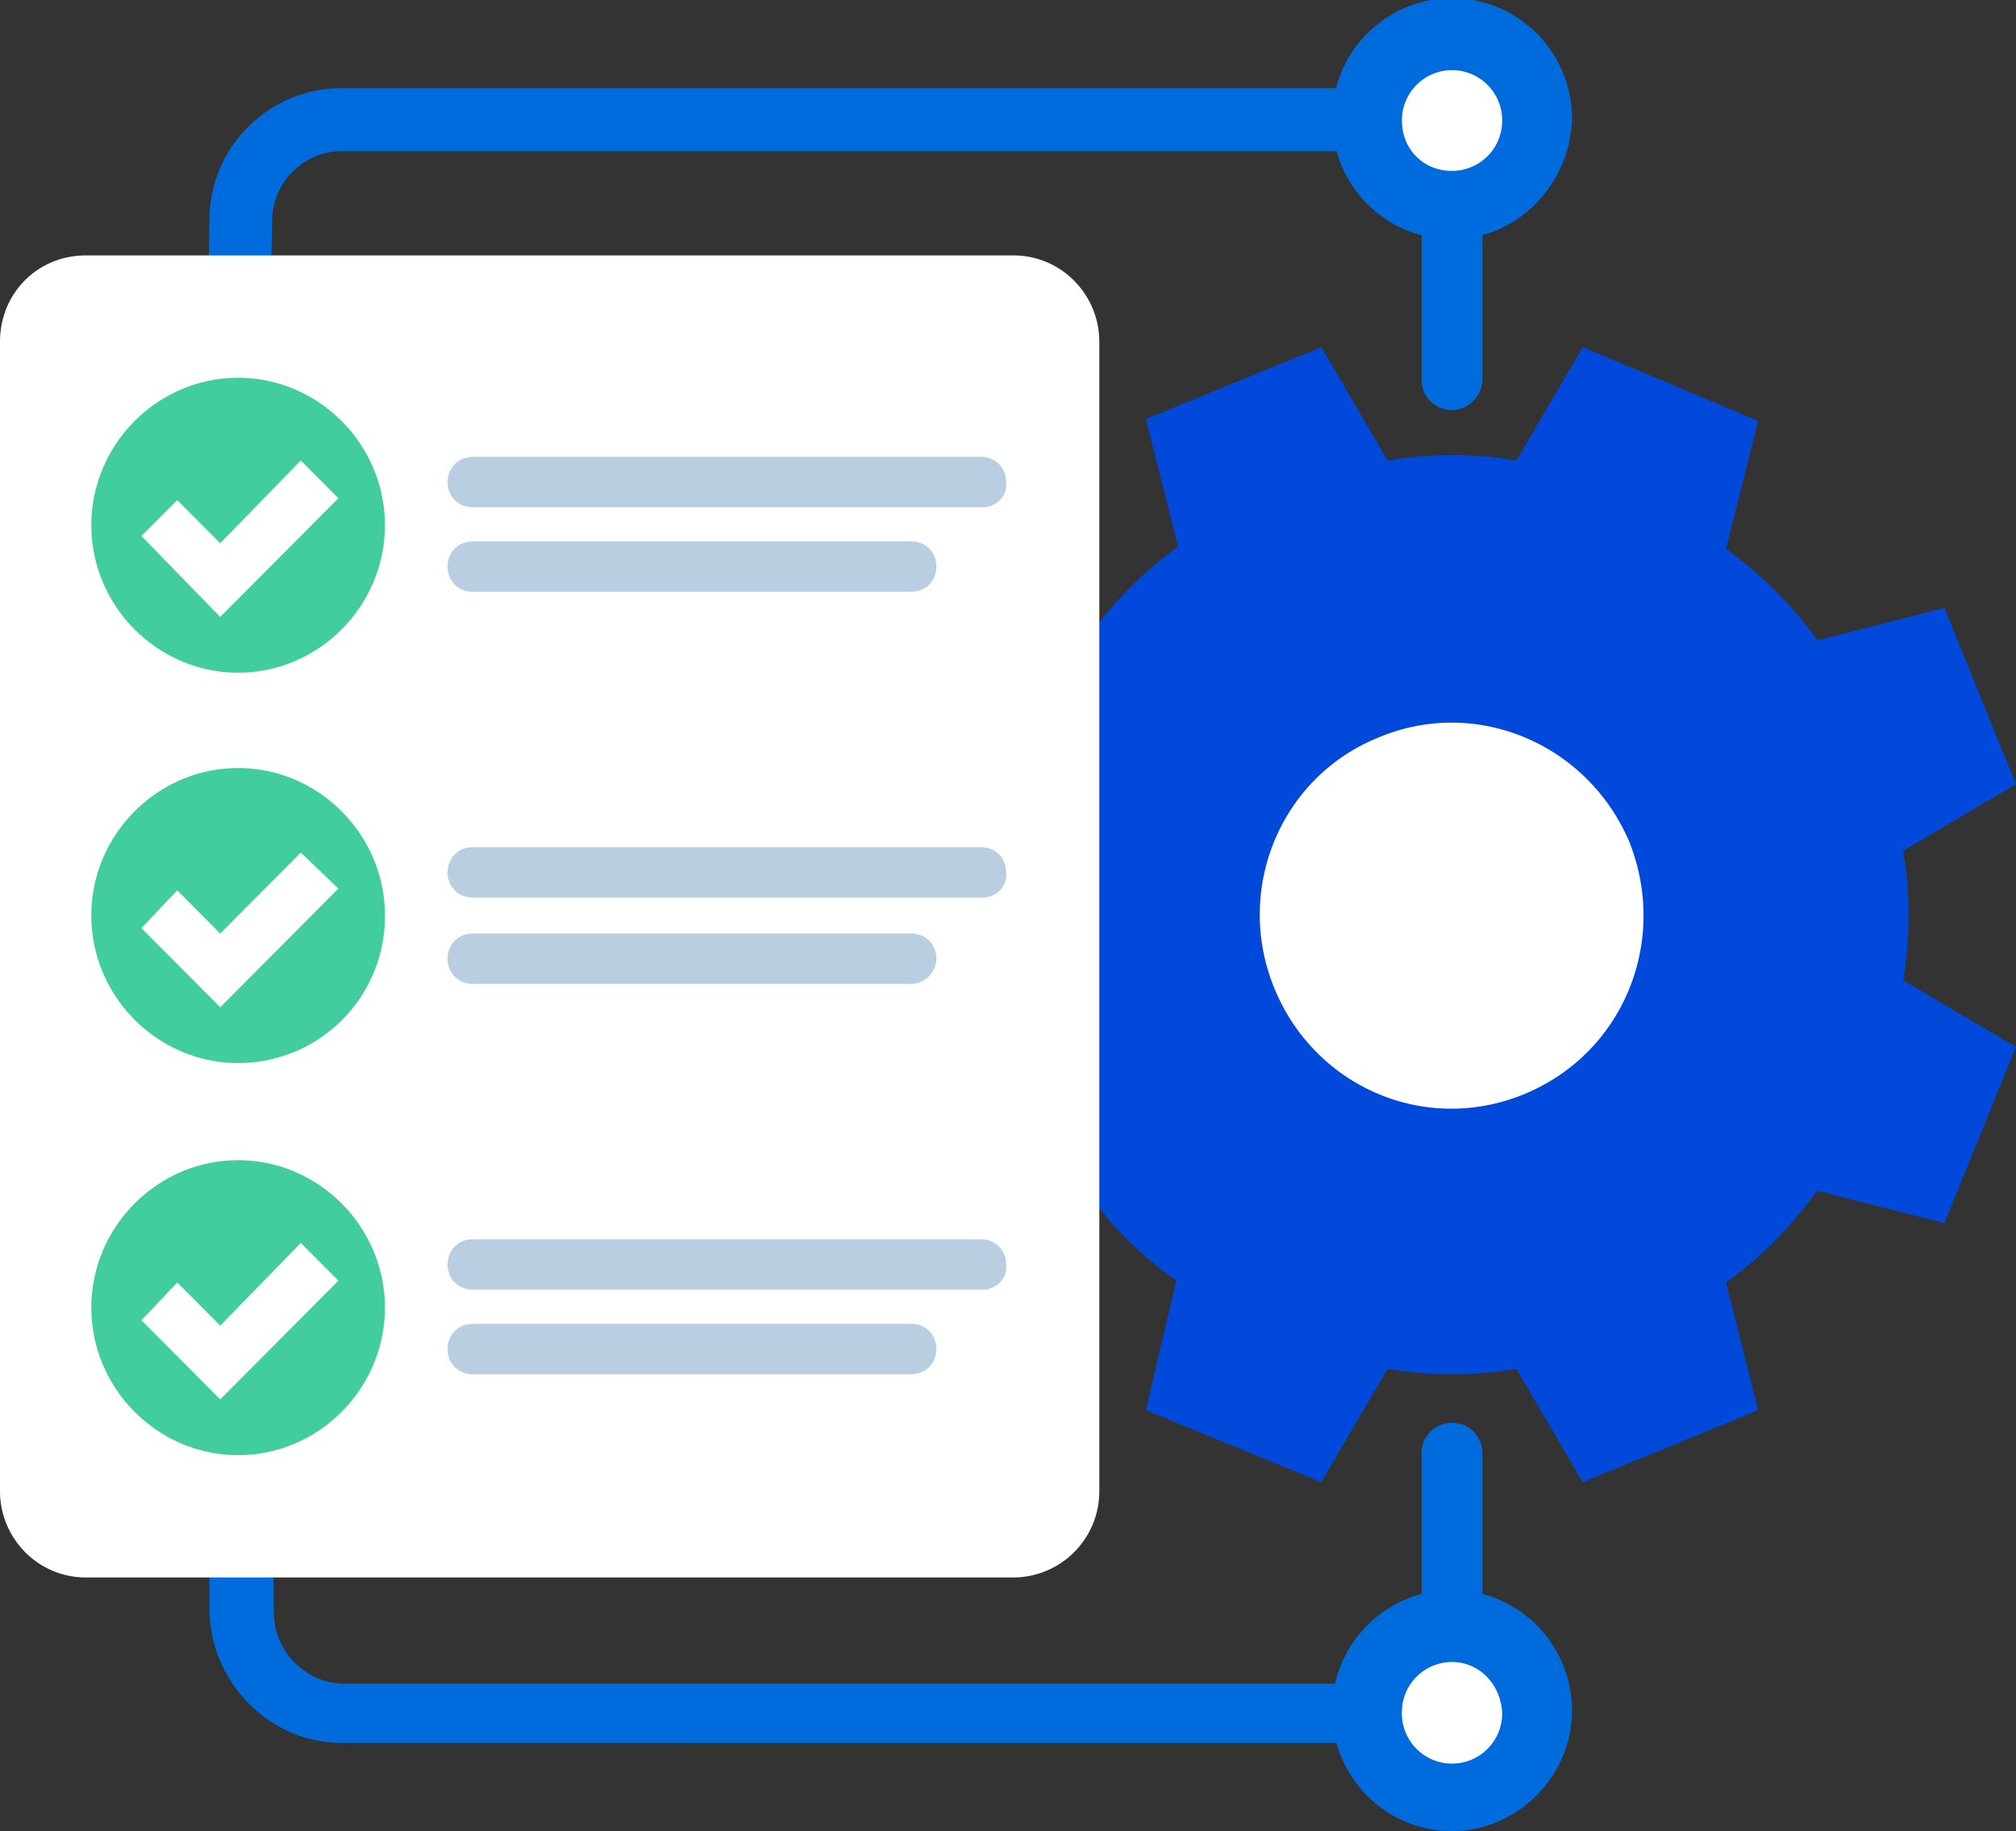 <svg width="87" height="79" fill="none" xmlns="http://www.w3.org/2000/svg"><rect width="100%" height="100%" fill="#333333" stroke="none"/><g clip-path="url(#clip0)"><path d="M62.662 49.433c5.462 0 9.89-4.447 9.89-9.933s-4.428-9.933-9.89-9.933c-5.462 0-9.89 4.447-9.89 9.933s4.428 9.933 9.89 9.933z" fill="#fff"/><path d="M82.132 36.706L87 33.835l-3.09-7.605-5.486 1.397c-1.082-1.552-2.473-2.872-3.94-3.958l1.39-5.51-7.572-3.182-2.859 4.89a16.734 16.734 0 00-5.563 0l-2.859-4.89-7.572 3.104 1.391 5.51c-1.545 1.087-2.859 2.484-3.94 3.958l-5.486-1.397-3.168 7.605 4.868 2.872a16.95 16.95 0 000 5.587l-4.868 2.871 3.09 7.606 5.486-1.397a15.945 15.945 0 003.941 3.957l-1.313 5.588 7.571 3.104 2.86-4.889c1.854.31 3.708.31 5.562 0l2.859 4.889 7.572-3.104-1.39-5.51c1.544-1.086 2.858-2.483 3.94-3.958l5.485 1.397L87 45.165l-4.868-2.871a16.95 16.95 0 000-5.588zM65.83 47.183c-4.25 1.785-9.04-.233-10.817-4.501-1.778-4.268.231-9.157 4.48-10.865 4.25-1.785 9.04.31 10.818 4.501 1.7 4.269-.232 9.08-4.481 10.865z" fill="#0049DB"/><path d="M62.662 17.694a1.306 1.306 0 01-1.314-1.32V9.468c0-.776.618-1.32 1.314-1.32.772 0 1.313.621 1.313 1.32v6.906c0 .699-.618 1.32-1.313 1.32zm0 53.236a1.306 1.306 0 01-1.314-1.32v-6.907c0-.776.618-1.319 1.314-1.319.772 0 1.313.62 1.313 1.32v6.906c0 .698-.618 1.32-1.313 1.32z" fill="#006BDC"/><path d="M62.662 8.459a3.33 3.33 0 003.322-3.337 3.33 3.33 0 00-3.322-3.337 3.33 3.33 0 00-3.323 3.337 3.33 3.33 0 003.323 3.337zm0 68.756a3.33 3.33 0 003.322-3.337 3.33 3.33 0 00-3.322-3.337 3.33 3.33 0 00-3.323 3.337 3.33 3.33 0 003.323 3.337z" fill="#fff"/><path d="M11.667 13.89H8.963l.077-4.422c0-3.105 2.55-5.666 5.718-5.666h43.886V6.52H14.758a3.024 3.024 0 00-3.014 3.026l-.077 4.346z" fill="#006BDC"/><path d="M62.662 10.321c-2.859 0-5.177-2.328-5.177-5.2 0-2.87 2.318-5.199 5.177-5.199 2.859 0 5.177 2.328 5.177 5.2-.078 2.871-2.395 5.2-5.177 5.2zm0-7.295A2.164 2.164 0 0060.5 5.2c0 1.242.927 2.173 2.163 2.173A2.164 2.164 0 0064.826 5.2a2.164 2.164 0 00-2.164-2.173zm-4.018 72.171H14.758c-3.091 0-5.64-2.56-5.718-5.665v-4.345h2.704l.078 4.423c0 1.63 1.39 3.026 3.013 3.026H58.72v2.561h-.077z" fill="#006BDC"/><path d="M62.662 79c-2.86 0-5.177-2.328-5.177-5.2 0-2.87 2.318-5.199 5.177-5.199 2.858 0 5.176 2.328 5.176 5.2 0 2.87-2.395 5.199-5.176 5.199zm0-7.295a2.164 2.164 0 00-2.164 2.173 2.164 2.164 0 104.327 0c-.077-1.241-1.004-2.173-2.163-2.173z" fill="#006BDC"/><path d="M3.709 11.02C1.623 11.02 0 12.65 0 14.745v49.588c0 2.018 1.623 3.725 3.709 3.725h40.023a3.718 3.718 0 003.709-3.725V14.745c0-2.018-1.623-3.725-3.71-3.725H3.71z" fill="#fff"/><path d="M42.418 21.884h-22.02a1.059 1.059 0 01-1.082-1.086c0-.621.463-1.087 1.082-1.087H42.34c.618 0 1.081.466 1.081 1.087.078.62-.463 1.086-1.004 1.086zm-3.09 3.647h-18.93a1.059 1.059 0 01-1.082-1.086c0-.62.463-1.087 1.082-1.087h18.93c.618 0 1.081.466 1.081 1.087 0 .62-.463 1.086-1.081 1.086z" fill="#BACEE2"/><path d="M16.612 22.66c0-3.492-2.859-6.363-6.336-6.363-3.477 0-6.336 2.87-6.336 6.363 0 3.492 2.86 6.363 6.336 6.363 3.477 0 6.336-2.87 6.336-6.363z" fill="#41CD9D"/><path d="M14.603 21.496l-5.1 5.122-3.399-3.492 1.545-1.552 1.855 1.862 3.477-3.57 1.622 1.63z" fill="#fff"/><path d="M42.418 38.724h-22.02a1.059 1.059 0 01-1.082-1.086c0-.621.463-1.087 1.082-1.087H42.34c.618 0 1.081.466 1.081 1.087.078.62-.463 1.086-1.004 1.086zm-3.09 3.725h-18.93a1.059 1.059 0 01-1.082-1.087c0-.62.463-1.086 1.082-1.086h18.93c.618 0 1.081.466 1.081 1.086 0 .544-.463 1.087-1.081 1.087z" fill="#BACEE2"/><path d="M16.612 39.5c0-3.492-2.859-6.364-6.336-6.364-3.477 0-6.336 2.872-6.336 6.364s2.86 6.363 6.336 6.363a6.329 6.329 0 006.336-6.363z" fill="#41CD9D"/><path d="M14.603 38.336l-5.1 5.122-3.399-3.415 1.545-1.63 1.855 1.863 3.477-3.492 1.622 1.552z" fill="#fff"/><path d="M42.418 55.641h-22.02a1.059 1.059 0 01-1.082-1.086c0-.62.463-1.087 1.082-1.087H42.34c.618 0 1.081.466 1.081 1.087.078.62-.463 1.086-1.004 1.086zm-3.09 3.648h-18.93a1.059 1.059 0 01-1.082-1.087c0-.62.463-1.086 1.082-1.086h18.93c.618 0 1.081.465 1.081 1.086s-.463 1.087-1.081 1.087z" fill="#BACEE2"/><path d="M16.612 56.417c0-3.492-2.859-6.363-6.336-6.363-3.477 0-6.336 2.871-6.336 6.363 0 3.493 2.86 6.364 6.336 6.364 3.477 0 6.336-2.871 6.336-6.364z" fill="#41CD9D"/><path d="M14.603 55.253l-5.1 5.122-3.399-3.414 1.545-1.63 1.855 1.862 3.477-3.57 1.622 1.63z" fill="#fff"/></g><defs><clipPath id="clip0"><path fill="#fff" d="M0 0h87v79H0z"/></clipPath></defs></svg>